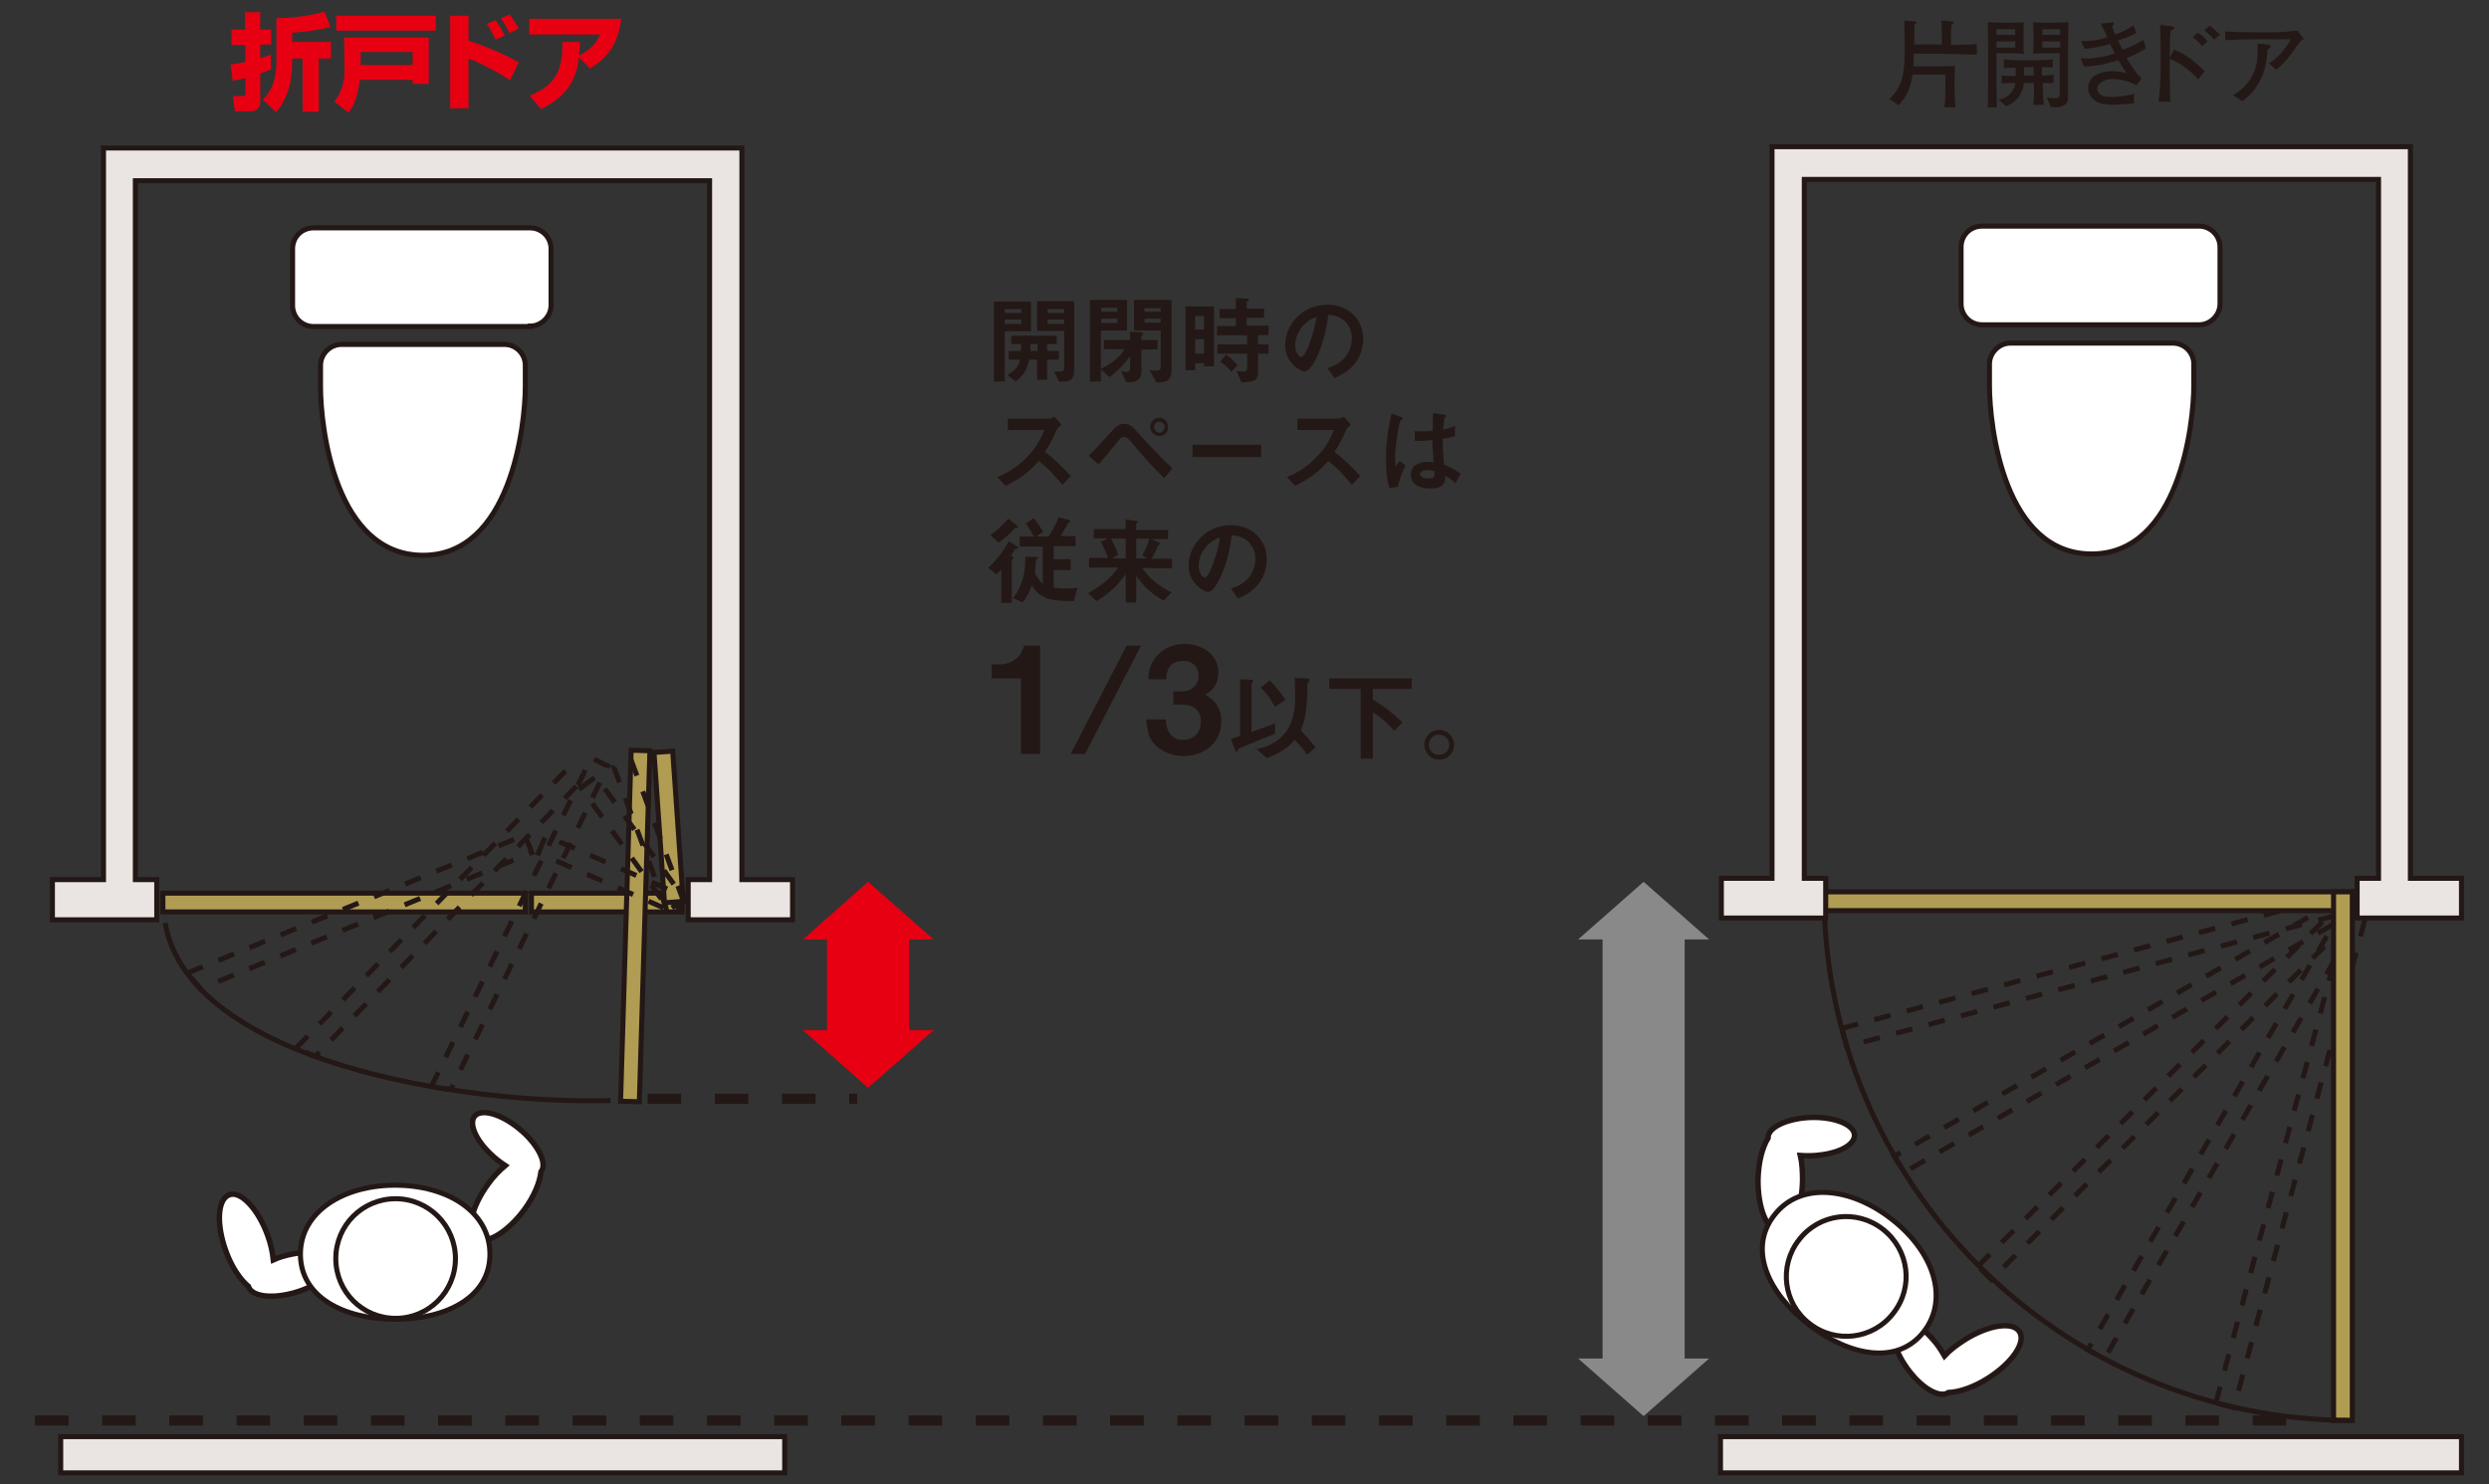 <?xml version="1.0" encoding="utf-8"?>
<!-- Generator: Adobe Illustrator 25.4.1, SVG Export Plug-In . SVG Version: 6.00 Build 0)  -->
<svg version="1.1" id="レイヤー_1" xmlns="http://www.w3.org/2000/svg" xmlns:xlink="http://www.w3.org/1999/xlink" x="0px"
	 y="0px" viewBox="0 0 570 340" style="enable-background:new 0 0 570 340;" xml:space="preserve">
<rect x="0" y="0" width="570" height="340" fill="#333333" stroke="none"/>
<style type="text/css">
	.st0{fill:#E60012;}
	.st1{fill:#EAE5E3;}
	.st2{fill:none;stroke:#231815;stroke-width:1.154;}
	.st3{fill:#FFFFFF;}
	.st4{fill:#B09C53;}
	.st5{fill:none;stroke:#231815;stroke-width:1.154;stroke-miterlimit:4;stroke-dasharray:3.849,3.849;}
	.st6{fill:none;stroke:#231815;stroke-width:1.154;stroke-dasharray:3.849,3.849;}
	.st7{fill:none;stroke:#231815;stroke-width:1.154;stroke-miterlimit:4;stroke-dasharray:3.849,3.849;}
	.st8{fill:none;stroke:#231815;stroke-width:1.25;}
	.st9{fill:none;stroke:#231815;stroke-width:2.308;stroke-dasharray:7.695,7.695;}
	.st10{fill:#231815;}
	.st11{fill:#898989;}
	.st12{fill:none;stroke:#231815;stroke-width:1.154;stroke-miterlimit:4;}
	.st13{fill:none;stroke:#231815;stroke-width:1.154;stroke-miterlimit:4;}
	.st14{fill:none;stroke:#231815;stroke-width:1.154;stroke-miterlimit:4;stroke-dasharray:3.849,3.849;}
</style>
<g>
	<g>
		<g>
			<path class="st0" d="M52.8,14.8c1.1-0.2,2.2-0.4,3.4-0.6v-3.9H53V6.8h3.1v-4h3.5v4h2.5v3.4h-2.5v3.1c1-0.3,1.7-0.5,2.4-0.8
				l0.1,3.4c-0.6,0.2-1.2,0.5-2.5,0.9v6.6c0,0.9-0.5,2.1-2.2,2.1h-3.6L53.3,22h2.2c0.6,0,0.7-0.1,0.7-0.6v-3.5
				c-0.5,0.1-1.1,0.3-2.9,0.6L52.8,14.8z M75.7,6.2c-2.9,0.7-5.9,1.1-8.8,1.3v2.1h8.9v3.8H73v12.2h-3.7V13.4h-2.4v1.1
				c0,3.2-0.6,7.7-3.7,11.2l-3-2.9c2.4-2.3,3.1-5.4,3.1-8.6v-10c3.3-0.1,6.8-0.4,11-1.5L75.7,6.2z"/>
			<path class="st0" d="M78.8,8.6h19.4v10.6h-3.7v-0.9H82.4c-0.6,5-2,6.8-2.6,7.5l-3.2-2.5c0.4-0.6,1.1-1.5,1.7-3.2
				c0.6-1.9,0.6-3.3,0.6-3.8L78.8,8.6L78.8,8.6z M99.8,7H77V3.6h22.8V7z M82.6,11.9v3h11.9v-3H82.6z"/>
			<path class="st0" d="M107.3,3.6v5.7c3.6,1.2,8.1,3,11.5,5l-2,4.1c-2.8-2-7.8-4.4-9.5-5v11.4h-4.2V3.6H107.3z M113.5,9.1
				c-0.8-1.8-1.7-3.1-2-3.6l2-0.9c1.3,1.9,1.8,3,2.1,3.5L113.5,9.1z M116.7,7.6c-0.6-1.3-1.5-2.7-2-3.4l2-0.9
				c1.2,1.6,1.8,2.7,2.1,3.2L116.7,7.6z"/>
			<path class="st0" d="M121.3,21.9c6-2.4,7.6-5.9,7.5-12.3h4c0,0.8,0,1.5-0.2,3.1c3-1.4,4.1-3.2,4.8-4.8h-16.2V4.3h21.1
				c-0.8,5.9-3.2,9-7.2,11.4l-2.5-2.6c-0.6,4.6-2.1,8.6-8.7,11.9L121.3,21.9z"/>
		</g>
	</g>
	<polygon class="st1" points="12,201.5 23.7,201.5 23.7,33.9 23.9,33.9 31,33.9 162.5,33.9 169.8,33.9 169.9,33.9 169.9,201.5 
		181.5,201.5 181.5,210.7 157.6,210.7 157.6,201.5 162.5,201.5 162.5,41.4 31,41.4 31,201.5 35.9,201.5 35.9,210.7 12,210.7 	"/>
	<polygon class="st2" points="12,201.5 23.7,201.5 23.7,33.9 23.9,33.9 31,33.9 162.5,33.9 169.8,33.9 169.9,33.9 169.9,201.5 
		181.5,201.5 181.5,210.7 157.6,210.7 157.6,201.5 162.5,201.5 162.5,41.4 31,41.4 31,201.5 35.9,201.5 35.9,210.7 12,210.7 	"/>
	<g>
		<path class="st3" d="M121.4,74.7c2.6,0,4.8-2.2,4.8-4.8V57c0-2.7-2.2-4.8-4.8-4.8H71.8c-2.7,0-4.8,2.1-4.8,4.8v13
			c0,2.6,2.1,4.8,4.8,4.8h49.6V74.7z"/>
		<path class="st2" d="M121.4,74.7c2.6,0,4.8-2.2,4.8-4.8V57c0-2.7-2.2-4.8-4.8-4.8H71.8c-2.7,0-4.8,2.1-4.8,4.8v13
			c0,2.6,2.1,4.8,4.8,4.8h49.6V74.7z"/>
		<path class="st3" d="M96.9,127.2c20,0,23.4-29.6,23.4-38.7v-4.8c0-2.6-2.1-4.8-4.8-4.8H78.2c-2.6,0-4.8,2.2-4.8,4.8v4.8
			C73.4,98.2,76.8,127.2,96.9,127.2"/>
		<path class="st2" d="M96.9,127.2c20,0,23.4-29.6,23.4-38.7v-4.8c0-2.6-2.1-4.8-4.8-4.8H78.2c-2.6,0-4.8,2.2-4.8,4.8v4.8
			C73.4,98.2,76.8,127.2,96.9,127.2z"/>
		<rect x="121.7" y="204.6" class="st4" width="34.5" height="4.3"/>
		<rect x="121.7" y="204.6" class="st2" width="34.5" height="4.3"/>
		<rect x="37.3" y="204.6" class="st4" width="83" height="4.3"/>
		<rect x="37.3" y="204.6" class="st2" width="83" height="4.3"/>
		
			<rect x="420.2" y="219.9" transform="matrix(0.966 -0.259 0.259 0.966 -41.086 131.983)" class="st5" width="121.1" height="4.3"/>
		<polygon class="st6" points="540.8,208 436,268.6 433.8,264.9 538.7,204.3 		"/>
		
			<rect x="436.8" y="246.6" transform="matrix(0.707 -0.707 0.707 0.707 -30.188 424.529)" class="st7" width="121.1" height="4.3"/>
		<polygon class="st6" points="542.4,206.5 481.9,311.3 478.1,309.2 538.7,204.3 		"/>
		
			<rect x="464.5" y="261.3" transform="matrix(0.259 -0.966 0.966 0.259 134.72 702.402)" class="st5" width="121.1" height="4.3"/>
		<rect x="417.6" y="204.3" class="st4" width="121.1" height="4.3"/>
		<rect x="417.6" y="204.3" class="st2" width="121.1" height="4.3"/>
		<rect x="534.4" y="204.3" class="st4" width="4.3" height="121.1"/>
		<rect x="534.4" y="204.3" class="st2" width="4.3" height="121.1"/>
		<path class="st3" d="M412.8,270.4c0-2.1-0.1-4-0.5-5.7c1.4,0.1,2.9,0.1,4.4-0.1c5.4-0.6,8.9-3,7.8-5.4c-1.1-2.3-6.3-3.7-11.6-3.1
			c-4.8,0.6-8.1,2.5-8,4.6c-1.3,2.1-2.2,5.5-2.3,9.4c-0.1,6.5,2,11.8,4.8,11.9C410.3,282.1,412.7,276.9,412.8,270.4"/>
		<path class="st8" d="M412.8,270.4c0-2.1-0.1-4-0.5-5.7c1.4,0.1,2.9,0.1,4.4-0.1c5.4-0.6,8.9-3,7.8-5.4c-1.1-2.3-6.3-3.7-11.6-3.1
			c-4.8,0.6-8.1,2.5-8,4.6c-1.3,2.1-2.2,5.5-2.3,9.4c-0.1,6.5,2,11.8,4.8,11.9C410.3,282.1,412.7,276.9,412.8,270.4z"/>
		<path class="st3" d="M449.8,307c-1.7,1.1-3.3,2.3-4.5,3.6c-0.7-1.2-1.5-2.5-2.5-3.6c-3.5-4.1-7.4-5.7-8.8-3.5s0.4,7.3,3.9,11.4
			c3.1,3.7,6.6,5.3,8.3,4.1c2.5-0.1,5.8-1.2,9.1-3.3c5.5-3.5,8.7-8.2,7.2-10.6C461,302.6,455.3,303.5,449.8,307"/>
		<path class="st8" d="M449.8,307c-1.7,1.1-3.3,2.3-4.5,3.6c-0.7-1.2-1.5-2.5-2.5-3.6c-3.5-4.1-7.4-5.7-8.8-3.5s0.4,7.3,3.9,11.4
			c3.1,3.7,6.6,5.3,8.3,4.1c2.5-0.1,5.8-1.2,9.1-3.3c5.5-3.5,8.7-8.2,7.2-10.6C461,302.6,455.3,303.5,449.8,307z"/>
		<path class="st3" d="M440.6,305c-5.9,7.7-16.8,5.8-26.3-1.5s-14-17.4-8-25.1c5.9-7.7,17.4-6.5,26.8,0.8
			C442.6,286.5,446.5,297.3,440.6,305"/>
		<path class="st2" d="M440.6,305c-5.9,7.7-16.8,5.8-26.3-1.5s-14-17.4-8-25.1c5.9-7.7,17.4-6.5,26.8,0.8
			C442.6,286.5,446.5,297.3,440.6,305z"/>
		<path class="st3" d="M433.6,300.8c-4.6,6-13.2,7.1-19.2,2.4c-6-4.6-7.1-13.2-2.4-19.2c4.6-6,13.2-7.1,19.2-2.4
			S438.3,294.8,433.6,300.8"/>
		<path class="st2" d="M433.6,300.8c-4.6,6-13.2,7.1-19.2,2.4c-6-4.6-7.1-13.2-2.4-19.2c4.6-6,13.2-7.1,19.2-2.4
			S438.3,294.8,433.6,300.8z"/>
		<path class="st3" d="M111.8,271.2c1.2-1.7,2.6-3.1,3.9-4.2c-1.2-0.8-2.4-1.7-3.5-2.8c-3.9-3.8-5.1-7.8-2.9-9
			c2.3-1.2,7.2,0.9,11.1,4.7c3.4,3.4,4.8,6.9,3.5,8.5c-0.3,2.5-1.6,5.7-3.9,8.8c-3.9,5.2-8.8,8.1-11.1,6.4
			C106.7,282,108,276.4,111.8,271.2"/>
		<path class="st8" d="M111.8,271.2c1.2-1.7,2.6-3.1,3.9-4.2c-1.2-0.8-2.4-1.7-3.5-2.8c-3.9-3.8-5.1-7.8-2.9-9
			c2.3-1.2,7.2,0.9,11.1,4.7c3.4,3.4,4.8,6.9,3.5,8.5c-0.3,2.5-1.6,5.7-3.9,8.8c-3.9,5.2-8.8,8.1-11.1,6.4
			C106.7,282,108,276.4,111.8,271.2z"/>
		<path class="st3" d="M61.3,283c0.7,1.9,1.1,3.8,1.3,5.6c1.3-0.6,2.7-1,4.2-1.3c5.3-1.1,9.4,0.1,9.1,2.6c-0.3,2.6-4.7,5.5-10,6.6
			c-4.7,1-8.4,0.2-9-1.8c-1.9-1.6-3.9-4.5-5.2-8.2c-2.2-6.1-1.9-11.8,0.8-12.8C55.1,272.7,59.1,276.9,61.3,283"/>
		<path class="st8" d="M61.3,283c0.7,1.9,1.1,3.8,1.3,5.6c1.3-0.6,2.7-1,4.2-1.3c5.3-1.1,9.4,0.1,9.1,2.6c-0.3,2.6-4.7,5.5-10,6.6
			c-4.7,1-8.4,0.2-9-1.8c-1.9-1.6-3.9-4.5-5.2-8.2c-2.2-6.1-1.9-11.8,0.8-12.8C55.1,272.7,59.1,276.9,61.3,283z"/>
		<path class="st3" d="M68.8,287.3c0,9.7,9.7,14.9,21.7,14.9s21.7-5.2,21.7-14.9c0-9.7-9.7-15.8-21.7-15.8
			C78.6,271.5,68.8,277.6,68.8,287.3"/>
		<path class="st2" d="M68.8,287.3c0,9.7,9.7,14.9,21.7,14.9s21.7-5.2,21.7-14.9c0-9.7-9.7-15.8-21.7-15.8
			C78.6,271.5,68.8,277.6,68.8,287.3z"/>
		<path class="st3" d="M76.9,288.3c0,7.6,6.1,13.7,13.7,13.7s13.7-6.1,13.7-13.7c0-7.5-6.1-13.7-13.7-13.7
			C83,274.6,76.9,280.7,76.9,288.3"/>
		<path class="st2" d="M76.9,288.3c0,7.6,6.1,13.7,13.7,13.7s13.7-6.1,13.7-13.7c0-7.5-6.1-13.7-13.7-13.7
			C83,274.6,76.9,280.7,76.9,288.3z"/>
		<line class="st9" x1="8" y1="325.4" x2="527.6" y2="325.4"/>
		<path class="st2" d="M538.7,325.4c-66.8,0-121-54.2-121-121"/>
		<g>
			<path class="st10" d="M448.6,12.4c-1.4,0-4-0.1-4.6-0.1h-5.7c0,1-0.1,1.9-0.1,2.9h4c1.6,0,3.9,0,5.5-0.1c0,0.6-0.1,2.4-0.1,3.1
				v2.1c0,1.2,0.1,3.1,0.2,4.3h-2.5c0.2-1.4,0.2-2.8,0.2-4.2v-3.3H438c-0.5,2.8-1.1,4.8-3.2,7l-2.1-1.4c3.3-3.1,3.5-6.7,3.5-12
				c0-0.7,0-1.9-0.1-6l2.3,0.2c0.2,0,0.5,0,0.5,0.3s-0.3,0.3-0.5,0.4v4.6h6h0.3V7.7c0-0.7,0-2.3-0.1-3l2.4,0.2c0.1,0,0.4,0,0.4,0.3
				c0,0.2-0.2,0.3-0.5,0.4c0,0.7-0.1,1.3-0.1,2v2.7c4.1-0.1,4.8-0.1,5.9-0.2v2.4C451.5,12.5,449.7,12.5,448.6,12.4z"/>
			<path class="st10" d="M460.5,12.2h-3.3v6.1c0,1,0,2.3,0.1,6.3h-2.1c0.1-2.6,0.1-4.1,0.1-6v-6.1c0-2.1,0-4.6-0.1-7.4
				c0.6,0,2.4,0.1,3.1,0.1h2c0.8,0,2.7,0,3.2-0.1c-0.1,0.6-0.1,1.9-0.1,2.5v2.1c0,0.7,0,2.1,0.1,2.7
				C463.1,12.3,461.6,12.2,460.5,12.2z M461.5,6.7h-4.3V8h4.3V6.7z M461.5,9.5h-4.3v1.4h4.3V9.5z M467.8,19v1.1
				c0,0.3,0.1,1.9,0.1,2.2c0.1,0.7,0.1,1.1,0.2,1.7h-2.5c0.2-0.5,0.2-2.6,0.2-3.9V19h-2.3c-0.1,1-0.8,4.2-4.1,5.3l-1.7-1.5
				c1-0.2,2.2-0.5,3.1-1.9c0.6-0.9,0.7-1.5,0.7-1.9c-0.3,0-1.9,0-3.1,0.1v-1.8c1.2,0.1,2.8,0.1,3.2,0.1v-1.9c-0.5,0-1.7,0-2.7,0.1
				v-2c1.2,0.1,2.8,0.2,3.6,0.2h3.8c0.5,0,3.5-0.1,3.8-0.2v1.9c-0.3,0-0.4-0.1-1.4-0.1c-0.1,0-0.3,0-1.1,0v1.9
				c0.6,0,2.3-0.1,2.7-0.2V19C470.1,19.1,468.2,19,467.8,19z M465.7,15.4h-2.2v1.9h2.2V15.4z M473.6,11.7V20c0,0.3,0,1.7,0,2
				c0,1.2,0,2.7-3.9,2.6l-1-2.3c0.6,0.1,1.2,0.2,1.8,0.2c0.7,0,1.2-0.1,1.2-0.7c0-0.3,0-1.1,0-2v-7.6h-3.2c-0.8,0-2.4,0-2.9,0.1
				c0-0.3,0.1-1.6,0.1-2.3V8c0-1.2-0.1-2.5-0.1-2.9c0.7,0.1,2.1,0.1,2.5,0.1h2.3c0.6,0,3-0.1,3.3-0.1C473.7,6.2,473.6,9,473.6,11.7z
				 M471.8,6.7h-4.1V8h4.1V6.7z M471.8,9.5h-4.1v1.4h4.1V9.5z"/>
			<path class="st10" d="M487,13.3c0.6,1,1.8,3,3.4,4.7l-1.1,1.5c-1.7-0.8-3.6-1.4-5.5-1.4c-1.5,0-3.5,0.8-3.5,2.2
				c0,1.8,2.2,1.9,3.1,1.9c0.4,0,2.8,0,5.3-0.7v2.2c-0.7,0-3.9,0.3-4.6,0.3c-1.1,0-3.3-0.1-4.3-0.9c-1.1-0.8-1.6-1.9-1.6-2.9
				s0.5-2,1-2.5c0.9-0.8,2.7-1.4,4.6-1.4c1.2,0,2.2,0.2,3.2,0.5c-0.6-1-1.5-2.3-1.9-3c-3.1,0.9-5,1.4-7.9,1.4l-0.7-1.9
				c0.5,0,0.7,0.1,1.3,0.1c0.9,0,2.5-0.1,4.6-0.6c0.8-0.2,1.4-0.4,1.9-0.6c-0.2-0.3-0.9-1.8-1.1-2.1c-1.4,0.4-3,0.8-5.8,1.1
				l-0.8-1.8c0.4,0,0.5,0,0.9,0c1.6,0,3.6-0.3,5.1-0.9c-0.5-1-1-2.1-1.5-3.1l2.1-0.2c0.3,0,0.4-0.1,0.5-0.1c0.3,0,0.4,0.1,0.4,0.3
				c0,0.2,0,0.2-0.1,0.3L483.7,6c0.3,0.9,0.4,1.3,0.7,1.9c1.1-0.4,2.7-1,4.2-2.1l0.6,1.8c-1.7,0.9-3.4,1.4-4.2,1.7
				c0.2,0.3,0.9,1.8,1.1,2.1c1.2-0.4,3.3-1.3,4.8-2.3l0.5,2C489.6,12.2,488.6,12.7,487,13.3z"/>
			<path class="st10" d="M503.4,18.2c-1.9-2.2-4.5-4-6.5-4.7v2.8c0,5.8,0,6,0.2,7h-2.8c0.3-1.7,0.5-5,0.5-6.9v-4.8
				c0-0.2,0-1.2,0-1.4c0-1-0.1-3.6-0.1-4c0-0.1-0.1-0.4-0.1-0.5l2.7,0.3c0.3,0,0.6,0.1,0.6,0.4c0,0.2-0.1,0.3-0.2,0.3
				c-0.3,0.2-0.5,0.2-0.6,0.4c-0.2,1.1-0.2,3.3-0.2,4.4v1.7l1-1.8c2.3,0.7,5.1,3,7,4.9L503.4,18.2z M504.3,10.6
				c-0.7-0.9-1.2-1.4-2.2-2.1l1.2-1c1,0.6,1.8,1.3,2.2,2L504.3,10.6z M507,9.1c-0.6-0.9-2-2-2.2-2.2l1.2-1c0.7,0.5,1.6,1.2,2.4,2.1
				L507,9.1z"/>
			<path class="st10" d="M526.1,10.4c-1.9,2.7-2.7,3.8-4.8,5.6l-1.7-1.5c2.1-1.2,3.7-3.2,5-5.5H516c-1.7,0-4.3,0.1-6.4,0.2v-2
				c1.7,0.1,4.4,0.2,6.3,0.2h5.2c1.4,0,3.2-0.2,5-0.4l1.6,2C527.2,9,527.1,9.1,526.1,10.4z M519.3,11.3c-0.3,3.7-0.8,8.1-5.8,11.9
				l-2.1-1.4c2.5-1.4,3.8-3.4,4-3.8c1.3-2,1.6-3.9,1.6-6.4c0-0.5,0-0.8,0-1.6l2.4,0.2c0.5,0,0.6,0.3,0.6,0.5
				C519.9,11,519.8,11,519.3,11.3z"/>
		</g>
		<rect x="367" y="212.3" class="st11" width="18.8" height="101.9"/>
		<polygon class="st11" points="361.4,311.2 376.4,324.4 391.4,311.2 		"/>
		<polygon class="st11" points="391.4,215.2 376.4,202 361.4,215.2 		"/>
		<polygon class="st1" points="394.2,201.2 405.8,201.2 405.8,33.6 406.1,33.6 413.2,33.6 544.7,33.6 552,33.6 552,33.6 552,201.2 
			563.7,201.2 563.7,210.3 539.8,210.3 539.8,201.2 544.7,201.2 544.7,41.1 413.2,41.1 413.2,201.2 418.1,201.2 418.1,210.3 
			394.2,210.3 		"/>
		<polygon class="st2" points="394.2,201.2 405.8,201.2 405.8,33.6 406.1,33.6 413.2,33.6 544.7,33.6 552,33.6 552,33.6 552,201.2 
			563.7,201.2 563.7,210.3 539.8,210.3 539.8,201.2 544.7,201.2 544.7,41.1 413.2,41.1 413.2,201.2 418.1,201.2 418.1,210.3 
			394.2,210.3 		"/>
		<path class="st3" d="M503.6,74.4c2.6,0,4.8-2.2,4.8-4.8v-13c0-2.7-2.2-4.8-4.8-4.8h-49.7c-2.7,0-4.8,2.1-4.8,4.8v13
			c0,2.6,2.1,4.8,4.8,4.8H503.6z"/>
		<path class="st2" d="M503.6,74.4c2.6,0,4.8-2.2,4.8-4.8v-13c0-2.7-2.2-4.8-4.8-4.8h-49.7c-2.7,0-4.8,2.1-4.8,4.8v13
			c0,2.6,2.1,4.8,4.8,4.8H503.6z"/>
		<path class="st3" d="M479,126.9c20,0,23.4-29.6,23.4-38.7v-4.8c0-2.6-2.1-4.8-4.8-4.8h-37.2c-2.6,0-4.8,2.2-4.8,4.8v4.8
			C455.6,97.9,459,126.9,479,126.9"/>
		<path class="st2" d="M479,126.9c20,0,23.4-29.6,23.4-38.7v-4.8c0-2.6-2.1-4.8-4.8-4.8h-37.2c-2.6,0-4.8,2.2-4.8,4.8v4.8
			C455.6,97.9,459,126.9,479,126.9z"/>
		<rect x="394" y="329.1" class="st1" width="169.7" height="8.3"/>
		<rect x="394" y="329.1" class="st2" width="169.7" height="8.3"/>
		<rect x="13.9" y="329.1" class="st1" width="165.8" height="8.3"/>
		<rect x="13.9" y="329.1" class="st2" width="165.8" height="8.3"/>
		<line class="st9" x1="148.3" y1="251.7" x2="196.3" y2="251.7"/>
		<path class="st2" d="M139.8,252.1c-33.7,1-96.4-8.9-102-40.7"/>
		<rect x="189.4" y="212.3" class="st0" width="18.8" height="26.7"/>
		<polygon class="st0" points="183.9,236 198.8,249.2 213.8,236 		"/>
		<polygon class="st0" points="213.8,215.2 198.8,202 183.9,215.2 		"/>
		
			<rect x="150.9" y="172.1" transform="matrix(0.998 -6.973086e-02 6.973086e-02 0.998 -12.832 11.134)" class="st4" width="4.3" height="34.5"/>
		
			<rect x="150.9" y="172.1" transform="matrix(0.998 -6.973086e-02 6.973086e-02 0.998 -12.832 11.134)" class="st12" width="4.3" height="34.5"/>
		
			<rect x="105.2" y="210" transform="matrix(3.008511e-02 -1 1 3.008511e-02 -71.049 351.139)" class="st4" width="80.4" height="4.3"/>
		
			<rect x="105.2" y="210" transform="matrix(3.008511e-02 -1 1 3.008511e-02 -71.049 351.139)" class="st13" width="80.4" height="4.3"/>
		<polygon class="st6" points="152.6,208.1 140.6,175.8 144.6,174.3 156.6,206.6 		"/>
		<polygon class="st6" points="98.7,249.1 135.4,173.6 139.2,175.5 103.3,249.5 		"/>
		
			<rect x="142.6" y="175.9" transform="matrix(0.811 -0.586 0.586 0.811 -85.695 121.348)" class="st7" width="4.3" height="34.5"/>
		<polygon class="st6" points="67.8,240.1 129.1,177 132.1,180 72.2,242 		"/>
		
			<rect x="137.8" y="183.1" transform="matrix(0.401 -0.916 0.916 0.401 -99.708 248.203)" class="st14" width="4.3" height="34.5"/>
		<polygon class="st6" points="42.9,222.9 120.2,191.3 121.8,195.3 45.9,226.5 		"/>
	</g>
	<g>
		<path class="st10" d="M230.1,75.9v11.5h-2.5V69.1h8.5v6.8H230.1z M233.9,70.8h-3.8v0.9h3.8V70.8z M233.9,73.2h-3.8v1h3.8V73.2z
			 M239.8,82.4V87h-2.3v-4.6h-1.8c-0.5,2.4-1.3,3.5-3.1,5l-1.9-1.5c2-1.2,2.5-2,2.9-3.5H231v-2h2.8c0-0.7,0-0.9,0-1.6h-2.2v-1.9H242
			v1.9h-2.2v1.6h2.7v2H239.8z M237.6,78.8H236c0,0.9,0,1.2,0,1.6h1.6V78.8z M243.8,87.4h-1.3l-1.1-2.3h1.5c0.6,0,0.8-0.2,0.8-0.8
			v-8.5h-6.2V69h8.5v15.9C246,86.3,245.5,87.4,243.8,87.4z M243.7,70.8h-3.8v0.9h3.8V70.8z M243.7,73.2h-3.8v1h3.8V73.2z"/>
		<path class="st10" d="M261.4,80.1V85c0,2.3-1.5,2.6-3.4,2.6l-1.3-2.6c0.3,0.1,0.9,0.2,1.4,0.2c0.4,0,0.7-0.2,0.7-0.6v-3
			c-1.5,2.1-3.2,3.6-4.7,4.8l-2-1.8v2.8h-2.5V68.7h8.5v7h-6v8.8c0.8-0.4,1.6-0.8,2.8-1.7c1.5-1.1,2.1-2,2.6-2.8h-4.7v-2.1h6V76
			l2.3,0.1c0.2,0,0.7,0.1,0.7,0.4c0,0.1-0.1,0.2-0.2,0.3c-0.2,0.2-0.2,0.2-0.2,0.3v0.8h3.7V80L261.4,80.1L261.4,80.1z M255.9,70.5
			h-3.7v0.9h3.7V70.5z M255.9,73h-3.7v1h3.7V73z M264.8,87.6l-1.5-2.8c0.9,0.1,1.4,0.1,1.7,0.1c0.6,0,0.8-0.3,0.8-0.7v-8.5h-6.1v-7
			h8.6v16.1C268.2,87.3,267.1,87.6,264.8,87.6z M265.8,70.6h-3.7v0.8h3.7V70.6z M265.8,73h-3.7v0.9h3.7V73z"/>
		<path class="st10" d="M275.7,83.9v-0.7h-2v1.6h-2.2V70.2h6.5v13.7C278,83.9,275.7,83.9,275.7,83.9z M275.7,72.4h-2v3.1h2V72.4z
			 M275.7,77.7h-2V81h2V77.7z M288.1,76.8v2.1h2.4V81h-2.4v4.4c0,1.7-0.9,2.1-3.8,2.2l-1.1-2.6c0.8,0.1,1.4,0.1,1.5,0.1
			c0.5,0,0.9-0.1,0.9-0.8V81h-6.8v-2.1h6.8v-2.1h-6.9v-2.1h4.3v-1.8h-3.7v-2.1h3.7v-2.5l2.7,0.1c0.2,0,0.3,0.1,0.3,0.2
			s-0.1,0.2-0.2,0.3c-0.2,0.2-0.3,0.2-0.3,0.3v1.5h4v2.1h-4v1.8h5v2.1L288.1,76.8L288.1,76.8z M282,85.2c-1.2-1.5-2.1-2.1-2.6-2.4
			l1.4-1.6c0.5,0.4,1.4,1.1,2.6,2.4L282,85.2z"/>
		<path class="st10" d="M310.7,82.7c-1.7,2.5-4,3.4-5.1,3.9l-1.6-2.3c1-0.3,2.6-0.8,4-2.4c1.3-1.6,1.6-3.4,1.6-4.4
			c0-1.2-0.4-2.7-1.6-3.9c-1.4-1.3-2.9-1.4-3.8-1.5c-0.7,5.3-2,8.4-2.7,9.8s-1.7,3.2-2.8,3.2c-0.8,0-4.4-2-4.4-5.9
			c0-4.9,4-9.4,9.7-9.4c4.6,0,8.2,3.1,8.2,8C312.1,79.9,311.5,81.4,310.7,82.7z M298.8,74.2c-1.6,1.5-2.2,3.6-2.2,4.9
			c0,1.8,1,2.7,1.4,2.7c1.1,0,3-5.8,3.5-9.2C300.9,72.8,299.9,73.1,298.8,74.2z"/>
	</g>
	<g>
		<path class="st10" d="M243.3,111.1c-2-2.5-3.6-4.1-5.4-5.5c-1.8,2-3.4,3.6-7.6,5.7l-1.9-2c1.4-0.6,4.2-1.8,7-4.8
			c2.4-2.5,3.2-4.8,3.8-6h-8.4v-2.6h9.5c0.4,0,0.8-0.2,1.1-0.5l1.7,1.9c-0.4,0.3-0.9,0.7-1.2,1.3c-0.8,1.8-1.2,2.8-2.6,4.9
			c2.1,1.6,4,3.5,5.9,5.5L243.3,111.1z"/>
		<path class="st10" d="M266.6,109.5c-2.3-2.2-3.9-3.9-7.5-8.2c-0.7-0.8-1-1.2-1.7-1.2c-0.6,0-0.9,0.4-1.4,1
			c-0.6,0.8-3.7,4.5-4.4,5.3l-2.3-2c1.5-1.5,1.7-1.6,4-4.2s2.9-3.1,4.1-3.1c1.5,0,2,0.7,3.1,1.9c2.6,2.9,5.2,5.7,8,8.3L266.6,109.5z
			 M265.5,99.9c-1.1,0-2.1-1-2.1-2.1s0.9-2.1,2.1-2.1c1.1,0,2,0.9,2,2.1C267.6,99,266.6,99.9,265.5,99.9z M265.5,96.6
			c-0.7,0-1.2,0.6-1.2,1.2c0,0.7,0.6,1.3,1.2,1.3s1.2-0.6,1.2-1.3C266.8,97.2,266.2,96.6,265.5,96.6z"/>
		<path class="st10" d="M273.1,104.7v-2.8h15.7v2.8H273.1z"/>
		<path class="st10" d="M309.6,111.1c-2-2.5-3.6-4.1-5.4-5.5c-1.8,2-3.4,3.6-7.6,5.7l-1.9-2c1.4-0.6,4.2-1.8,7-4.8
			c2.4-2.5,3.2-4.8,3.8-6h-8.4v-2.6h9.5c0.4,0,0.8-0.2,1.1-0.5l1.7,1.9c-0.4,0.3-0.9,0.7-1.2,1.3c-0.8,1.8-1.2,2.8-2.6,4.9
			c2.1,1.6,4,3.5,5.9,5.5L309.6,111.1z"/>
		<path class="st10" d="M320.2,111.5l-2,0.3c-0.7-2.2-0.8-4.5-0.8-6.8c0-3.5,0.5-7,1.3-10.3l2.1,0.8c0.1,0,0.5,0.2,0.5,0.4
			c0,0,0,0.1-0.1,0.2c-0.1,0-0.4,0.2-0.4,0.2c-0.2,0.1-0.4,1.2-0.5,1.5c-0.2,1-0.8,5.1-0.8,6.8c0,0.2,0,1.4,0.1,2.3l0.9-1.3l1.4,1
			C321.4,107.6,320.4,109.7,320.2,111.5z M333.3,110.7c-0.8-0.8-1.4-1.2-2.3-1.7c0,1.7-0.5,2.9-3.5,2.9c-0.6,0-4.4,0-4.4-3.2
			c0-2,1.7-2.9,3.9-2.9c0.4,0,0.9,0,1.3,0.1c-0.2-2.6-0.2-3.6-0.3-5.1c-1.4,0.2-2.6,0.2-4,0.2v-2.3c0.4,0.1,1,0.1,2,0.1
			c0.8,0,1.4-0.1,2.1-0.1c0-1.7,0-1.9,0.1-4.1l2.5,0.4c0.5,0.1,0.5,0.2,0.5,0.3c0,0.1-0.2,0.2-0.4,0.4c-0.1,0.6-0.2,1.5-0.3,2.7
			c0.6-0.1,1.9-0.4,2.7-0.9v2.4c-0.9,0.3-2.1,0.5-2.8,0.6c0,2.4,0.1,3.4,0.3,5.9c0.9,0.4,1.8,0.7,3.8,2.1L333.3,110.7z M326.9,107.7
			c-1,0-1.7,0.4-1.7,0.9s0.6,1,1.9,1c1.5,0,1.4-0.5,1.4-1.7C328.1,107.8,327.6,107.7,326.9,107.7z"/>
	</g>
	<g>
		<path class="st10" d="M233,125.7c-0.4,0-0.5,0-0.6,0.2c-0.3,0.6-0.7,1.2-0.9,1.4l0.4,0.2c0.1,0.1,0.2,0.2,0.2,0.3
			c0,0.1-0.1,0.2-0.2,0.3c0,0-0.2,0.2-0.2,0.3v9.7h-2.4v-7.7c-0.4,0.6-0.7,0.8-1.1,1.2l-1.9-1.5c2.3-2.2,3.6-4,4.7-6.1l2,1.2
			c0.1,0,0.2,0.2,0.2,0.3S233.1,125.7,233,125.7z M233,120.9c-0.1,0-0.5,0-0.6,0.1c-1.4,1.6-2.6,2.5-3.7,3.3l-1.9-1.7
			c1.5-1.1,2.9-2.3,4.1-3.8l2,1.6c0,0,0.2,0.2,0.2,0.3C233.2,120.8,233.2,120.9,233,120.9z M245.9,137.7c-5.1,0-7.6-0.4-9.6-3.6
			c-0.5,1.4-1,2.4-2.1,3.9l-2.2-1c1.9-2.4,2.8-5.4,2.8-8.5c0-0.5,0-0.8,0-1l2.5,0.1c0.1,0,0.4,0,0.4,0.2s-0.2,0.3-0.2,0.3
			c-0.3,0.2-0.3,0.2-0.3,1c0,0.3-0.2,1.7-0.2,1.9c0,0.6,0.8,1.7,1.8,2.8v-8.6h-5.3v-2.3h3.3c-0.4-0.7-1-1.8-1.9-3l1.9-1.2
			c1.1,1.5,1.6,2.3,2.1,3.1l-1.6,1.1h2.8c1.2-1.8,1.8-3,2.3-4.4l2.4,0.6c0.1,0,0.3,0.1,0.3,0.3c0,0.1,0,0.2-0.1,0.2
			c0,0-0.3,0.2-0.4,0.2c0,0-1.4,2.6-1.7,3h3.4v2.3h-5v3h3.9v2.5h-3.9v4c1.5,0.2,2.6,0.2,2.9,0.2c1.3,0,2.2-0.1,2.6-0.2L245.9,137.7z
			"/>
		<path class="st10" d="M261.6,130.1c1.6,2.5,4,4.3,6.7,5.6l-1.8,1.9c-3.5-1.9-5.2-4.2-6.3-5.7v6.1h-2.4v-6.5
			c-1.6,2.3-3.4,4.2-6.7,6.2l-1.9-1.8c3-1.7,5.3-3.6,6.9-5.9h-6.7v-2.2h4.4c-0.4-1-1.2-2.8-1.7-3.7l1.7-0.8h-3.3v-2.1h7.3V119
			l2.4,0.3c0.2,0,0.4,0.1,0.4,0.2s-0.1,0.2-0.2,0.3c-0.2,0.1-0.2,0.2-0.2,0.3v1.3h7.3v2.1h-3.8l1.6,0.7c0.1,0,0.4,0.2,0.4,0.4
			c0,0.1-0.1,0.1-0.2,0.2c-0.2,0.1-0.3,0.1-0.3,0.2c-0.4,1-0.6,1.4-1.5,3h4.7v2.2L261.6,130.1L261.6,130.1z M257.8,123.4h-3.4
			c0.4,0.6,1.3,2.5,1.7,3.7l-1.4,0.8h3.1L257.8,123.4L257.8,123.4z M260.2,123.4v4.5h2.5l-1.1-0.7c0.8-1.3,1.2-2.5,1.6-3.8H260.2z"
			/>
		<path class="st10" d="M288.6,133.2c-1.7,2.5-4,3.4-5.1,3.9l-1.6-2.3c1-0.3,2.6-0.8,4-2.4c1.3-1.6,1.6-3.4,1.6-4.4
			c0-1.2-0.4-2.7-1.6-3.9c-1.4-1.3-2.9-1.4-3.8-1.5c-0.7,5.3-2,8.4-2.7,9.8c-0.7,1.4-1.7,3.2-2.8,3.2c-0.8,0-4.4-2-4.4-5.9
			c0-4.9,4-9.4,9.7-9.4c4.6,0,8.2,3.1,8.2,8C290,130.4,289.4,132,288.6,133.2z M276.7,124.7c-1.6,1.5-2.2,3.6-2.2,4.9
			c0,1.8,1,2.7,1.4,2.7c1.1,0,3-5.8,3.5-9.2C278.8,123.3,277.8,123.7,276.7,124.7z"/>
	</g>
	<g>
		<path class="st10" d="M233.8,172.7v-17.3h-6.7v-3.2h2c1.8,0,4.7-1.1,5.4-4.3h3.7v24.8H233.8z"/>
		<path class="st10" d="M248.5,172.7h-3.3l12.8-24.8h3.3L248.5,172.7z"/>
		<path class="st10" d="M271,173.2c-2.6,0-4.8-1-6.3-2.4c-1.3-1.3-1.9-2.5-2.2-6h4.5c0.1,3.5,1.9,4.7,3.9,4.7c2.4,0,4.1-1.6,4.1-4.2
			c0-2.8-1.8-3.9-4.4-3.9h-1.9v-3h1.9c2.4,0,3.9-1.6,3.9-3.6c0-1.2-0.6-3.4-3.6-3.4c-3.7,0-3.8,3.2-3.8,4.2H263
			c0-1.2,0.1-2.7,1.3-4.5c1.5-2.3,4.1-3.6,7-3.6c3.8,0,7.7,2.3,7.7,6.5c0,3.5-2.2,4.7-3,5.1c1.3,0.8,3.7,2.4,3.7,6.1
			C279.7,170.2,275.7,173.2,271,173.2z"/>
	</g>
	<g>
		<path class="st10" d="M283.6,171.5c-0.1,0.5-0.2,0.7-0.4,0.7c-0.2,0-0.3-0.3-0.5-0.8l-0.8-2.1c0.9-0.3,1-0.4,2.1-0.7v-13l2,0.1
			c0.4,0,1,0,1,0.3c0,0.2-0.2,0.3-0.2,0.4c-0.1,0.1-0.2,0.3-0.2,0.4v10.9c2.8-1,3.5-1.3,5.4-2v2.4
			C290.1,168.8,288.6,169.4,283.6,171.5z M299.3,172.9c-0.8-1.3-1.4-2-2.8-3.4c-1.2,1.4-2.6,2.7-6.4,4.2l-2.3-2.1
			c2-0.5,4.4-1.1,6.5-3.7c1.8-2.2,2.3-5.4,2.3-7.9c0-0.5,0-2.5-0.1-4.7l2.5,0.1c0.6,0,0.9,0.1,0.9,0.4c0,0.1,0,0.2-0.2,0.4
			s-0.2,0.3-0.3,0.4c0,0.2,0,1.4,0,1.7c0,1.2-0.2,3.6-0.5,5.7c-0.2,1-0.4,1.7-1,3.3c1.5,1.6,2.2,2.4,3.4,3.9L299.3,172.9z
			 M292,161.9c-1.1-1.7-1.2-1.9-1.5-2.4c-0.8-1-1.3-1.5-1.8-2l2.1-1.6c1.3,1.3,2.5,2.8,3.6,4.4L292,161.9z"/>
		<path class="st10" d="M314.4,157.8v2.5c2.6,1.5,4.7,3.2,6.8,5.2l-1.9,1.9c-1.4-1.6-3-3.1-4.9-4.2v10.6h-2.8v-16h-7.2v-2.4h18.9
			v2.4H314.4z"/>
		<path class="st10" d="M333,170.6c0,1.9-1.5,3.4-3.4,3.4s-3.4-1.5-3.4-3.4s1.5-3.4,3.4-3.4C331.4,167.2,333,168.7,333,170.6z
			 M327.2,170.6c0,1.3,1.1,2.4,2.4,2.3c1.3,0,2.3-1,2.3-2.3s-1.1-2.3-2.3-2.3C328.3,168.2,327.2,169.3,327.2,170.6z"/>
	</g>
</g>
</svg>
